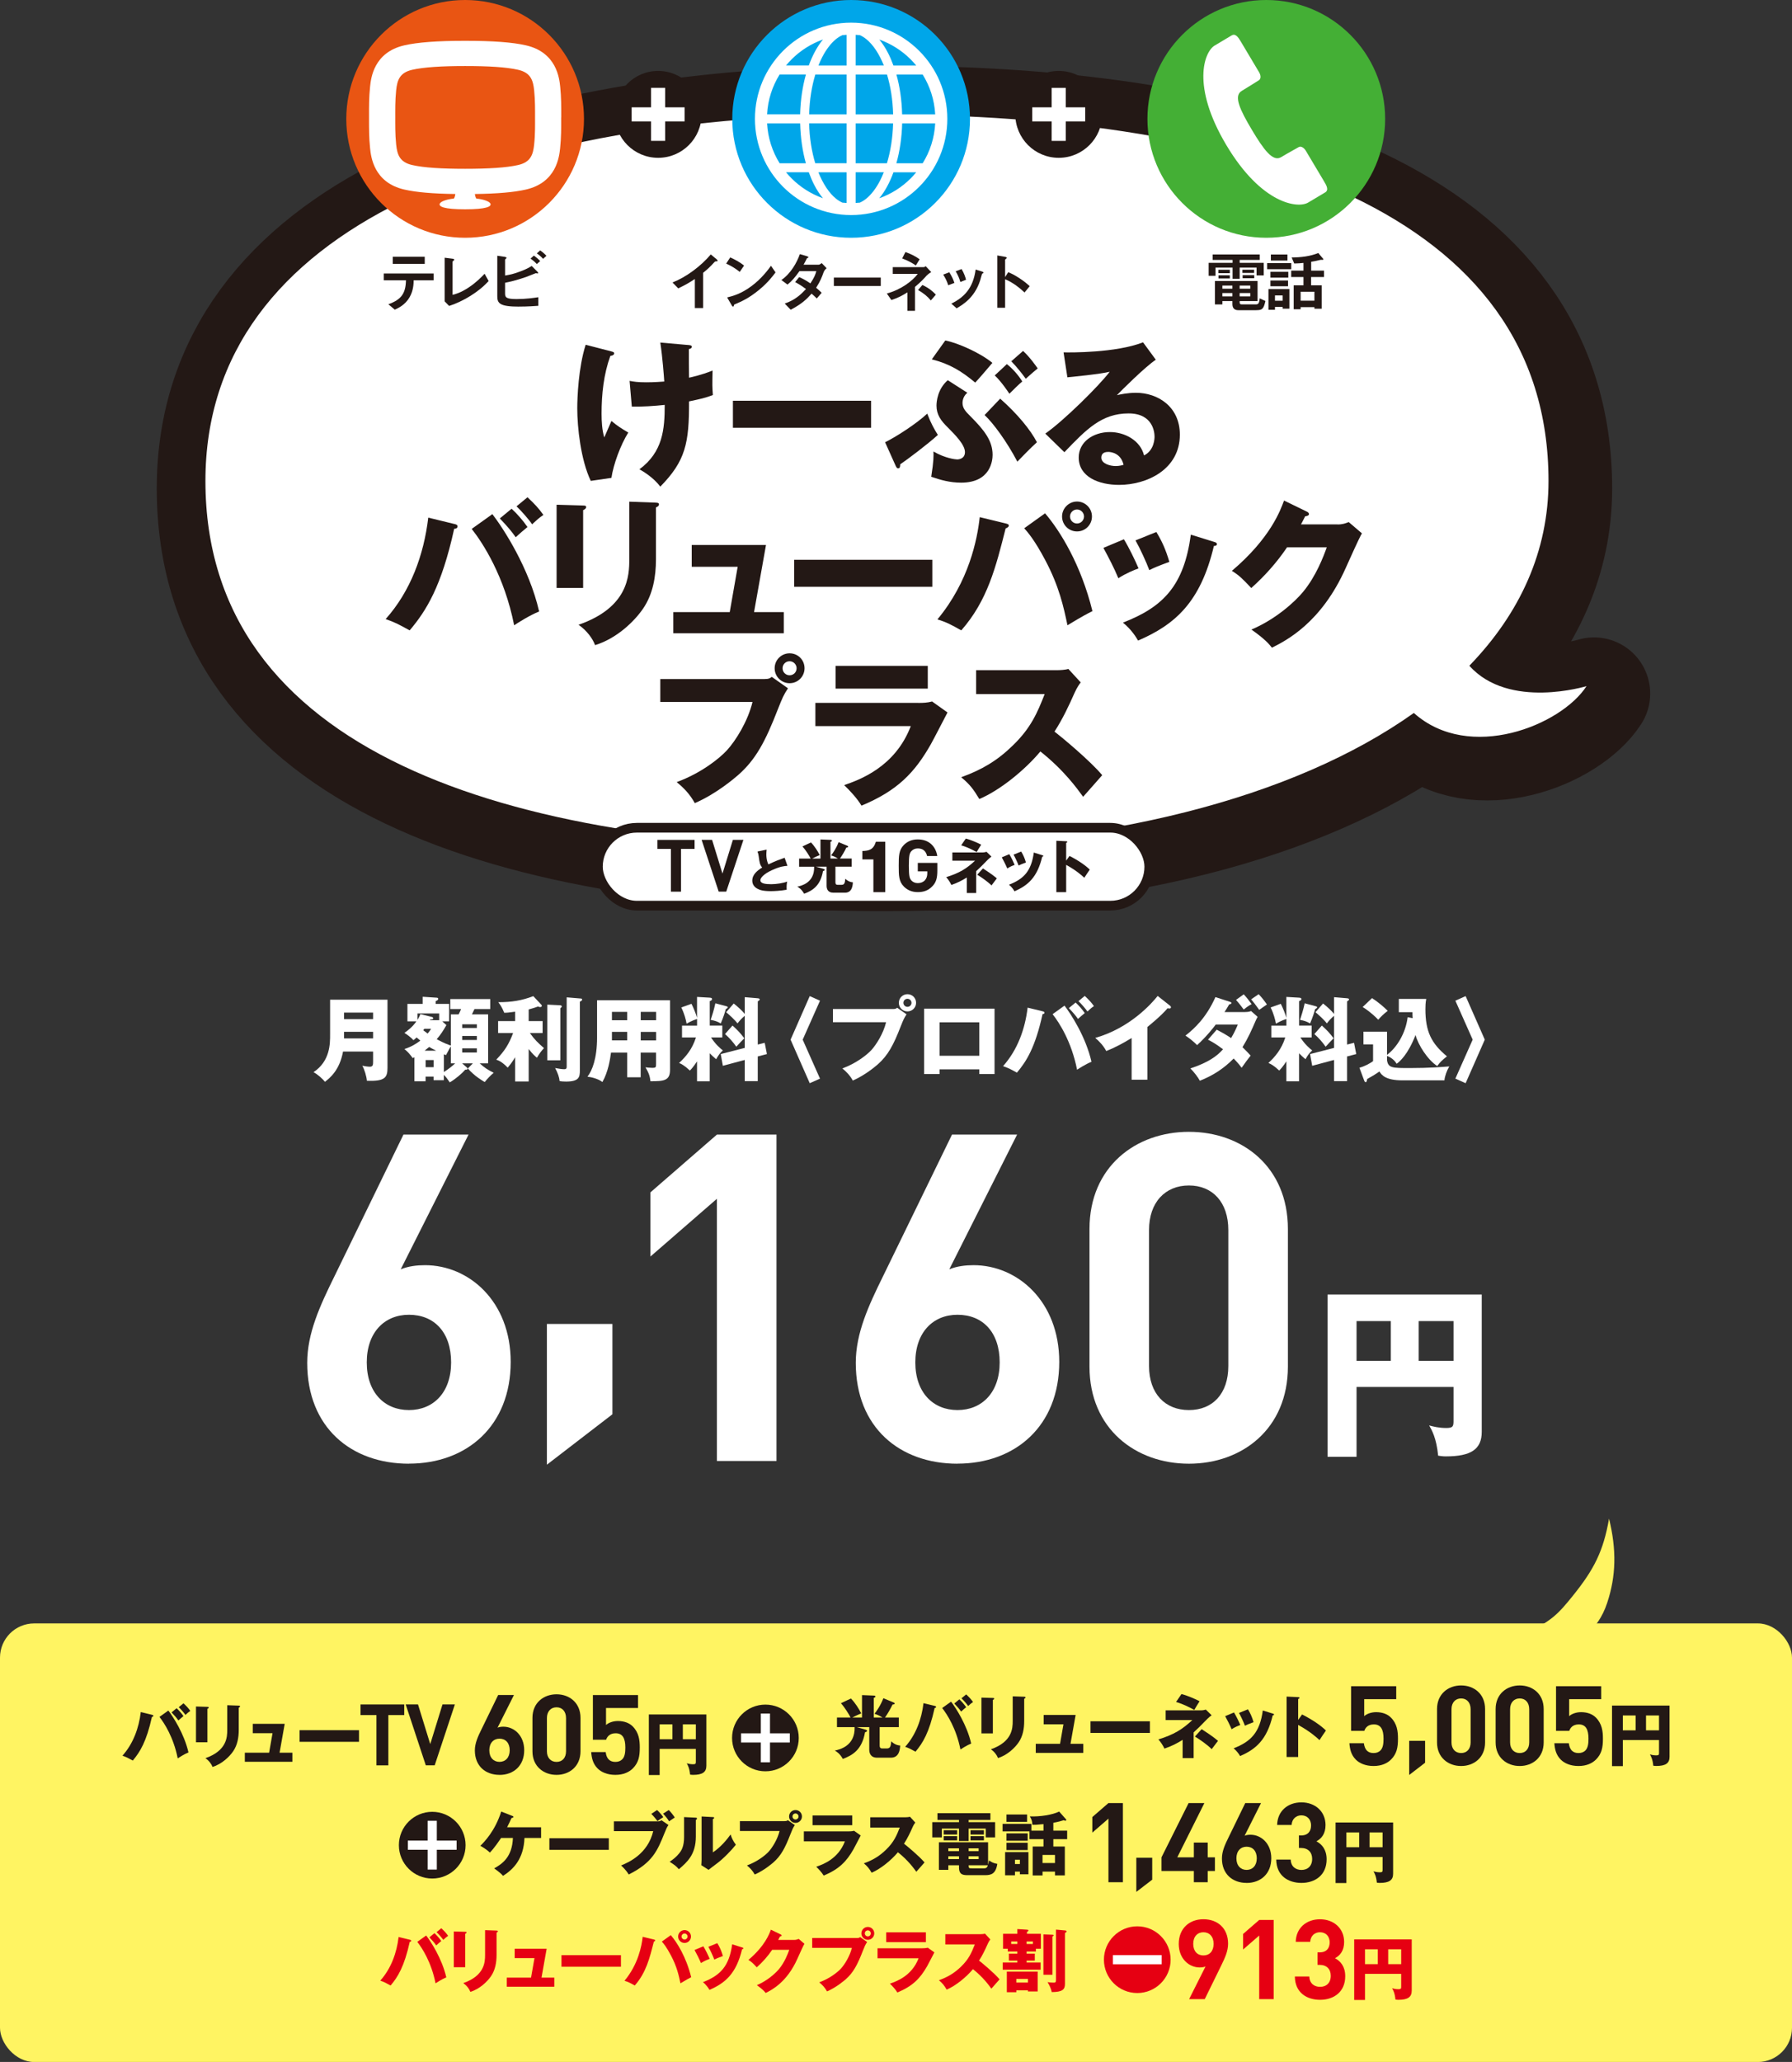 <?xml version="1.0" encoding="UTF-8"?>
<svg id="_レイヤー_2" data-name="レイヤー 2" xmlns="http://www.w3.org/2000/svg" viewBox="0 0 523.92 602.71">
  <rect x="0" y="0" width="523.92" height="602.71" fill="#333333" stroke="none"/>
  <defs>
    <style>
      .cls-1 {
        fill: #00a6e9;
      }

      .cls-2 {
        fill: #e95513;
      }

      .cls-3 {
        fill: #e60012;
      }

      .cls-4, .cls-5 {
        fill: #fff;
      }

      .cls-6 {
        fill: #fff462;
      }

      .cls-7 {
        fill: #231815;
      }

      .cls-8 {
        fill: #44af35;
      }

      .cls-5 {
        stroke-miterlimit: 10;
        stroke-width: 2.83px;
      }

      .cls-5, .cls-9 {
        stroke: #231815;
      }

      .cls-9 {
        fill: none;
        stroke-linecap: round;
        stroke-linejoin: round;
        stroke-width: 32.84px;
      }
    </style>
  </defs>
  <g id="_文字" data-name="文字">
    <g>
      <g>
        <path class="cls-6" d="M445.59,477.5c7.86-3.35,10.14-5.96,14.21-11,6.26-7.76,8.96-13.06,10.63-22.6,2.24,9.17,2.06,16.8-.56,24.66-1.41,4.25-3.46,6.79-5.6,8.94"/>
        <rect class="cls-6" y="474.52" width="523.92" height="128.2" rx="10" ry="10"/>
        <g>
          <g>
            <g>
              <path class="cls-7" d="M44.44,501.23c.18,.04,.4,.1,.4,.3,0,.26-.28,.3-.42,.3-1.6,7.26-3.5,10.3-5.6,12.78-1.5-.82-1.78-.98-3.02-1.42,3.14-3.52,4.8-8.06,5.36-12.76l3.28,.8Zm4.78-1.24c1.36,1.76,4.64,6.78,5.88,12.24-1.3,.54-2.72,1.46-3.14,1.74-1.22-6.16-3.92-10.32-5.34-12.12l2.6-1.86Zm2.42-.68c.64,.58,1.44,1.48,2,2.3-.5,.4-.98,.82-1.48,1.28-.54-.76-1.04-1.36-2-2.36l1.48-1.22Zm2-1.44c.88,.82,1.42,1.4,2,2.22-.54,.36-.84,.64-1.42,1.18-.38-.58-1.42-1.76-1.96-2.26l1.38-1.14Z"/>
              <path class="cls-7" d="M60.64,498.91c.24,0,.38,.02,.38,.2,0,.2-.24,.32-.38,.38v9.78h-3.34v-10.46l3.34,.1Zm9.16-.36c.2,0,.38,.04,.38,.2,0,.24-.24,.34-.38,.4v6.52c0,2.18-.38,4.38-1.6,6.18-1.1,1.62-3.32,3.78-6.06,4.62-.3-.82-1.02-1.82-2.08-2.56,6.26-2.18,6.38-6.18,6.38-8.22v-7.26l3.36,.12Z"/>
              <path class="cls-7" d="M85.48,512.31v2.66h-13.9v-2.66h7.1l1-5.7h-5.78v-2.74h9.34l-1.5,8.44h3.74Z"/>
              <path class="cls-7" d="M104.96,505.73v3.4h-17.38v-3.4h17.38Z"/>
              <path class="cls-7" d="M113.54,501.31v14.7h-3.48v-14.7h-4.65v-3.1h12.77v3.1h-4.65Z"/>
              <path class="cls-7" d="M127.09,516h-2.6l-5.88-17.8h3.6l3.58,11.6,3.58-11.6h3.62l-5.9,17.8Z"/>
              <path class="cls-7" d="M146.04,518.79c-4.09,0-7.21-2.56-7.21-7.15,0-2.12,.91-4.08,1.95-6.19l4.87-10h4.61l-4.8,9.55c.55-.23,1.17-.29,1.72-.29,3.12,0,6.08,2.57,6.08,6.87,0,4.56-3.12,7.22-7.21,7.22Zm0-10.58c-1.72,0-2.98,1.24-2.98,3.39s1.26,3.39,2.98,3.39,2.98-1.24,2.98-3.39-1.2-3.39-2.98-3.39Z"/>
              <path class="cls-7" d="M162.71,518.79c-3.76,0-7.04-2.46-7.04-6.89v-9.77c0-4.42,3.29-6.89,7.04-6.89s7.01,2.46,7.01,6.89v9.77c0,4.42-3.25,6.89-7.01,6.89Zm2.78-16.59c0-1.95-1.1-3.16-2.78-3.16s-2.81,1.21-2.81,3.16v9.67c0,1.95,1.13,3.13,2.81,3.13s2.78-1.17,2.78-3.13v-9.67Z"/>
              <path class="cls-7" d="M185.01,516.91c-1.04,1.04-2.7,1.88-5.1,1.88s-4.16-.84-5.17-1.85c-1.43-1.43-1.76-3.12-1.89-4.81h4.23c.23,1.82,1.07,2.87,2.83,2.87,.81,0,1.49-.23,2.01-.75,.75-.75,.91-1.99,.91-3.45,0-2.67-.78-4.17-2.83-4.17-1.72,0-2.5,.98-2.79,1.89h-3.87v-13.06h13.2v3.79h-9.36v4.97c.62-.59,1.92-1.17,3.47-1.17,1.92,0,3.38,.62,4.32,1.56,1.82,1.82,2.08,4.01,2.08,6.19,0,2.61-.36,4.43-2.05,6.12Z"/>
              <path class="cls-7" d="M192.86,511.21v7.62h-3.16v-17.7h16.82v14.98c0,1.9-1.16,2.68-3.92,2.68-.38,0-.54-.04-.84-.08-.18-1.92-.7-2.82-.98-3.3,.44,.12,1.04,.28,1.88,.28,.78,0,.78-.22,.78-.9v-3.58h-10.58Zm3.74-7.18h-3.74v4.34h3.74v-4.34Zm3.04,4.34h3.8v-4.34h-3.8v4.34Z"/>
            </g>
            <g>
              <path class="cls-7" d="M252.02,502.03v-6.56l3.44,.14c.08,0,.5,.02,.5,.28,0,.02,0,.28-.5,.38v5.76h2.56c-.32-.2-1.1-.7-2.34-1.1,.62-.8,1.78-2.42,2.58-4.54l2.92,1.2c.24,.1,.38,.18,.38,.36,0,.2-.22,.24-.62,.3-.66,1.38-1.54,2.86-2.2,3.78h4.04v2.8h-5.6v5.2c0,.48,0,1.04,.74,1.04h1.4c1.02,0,1.12-.8,1.26-2.08,.74,.74,1.66,1.18,2.6,1.22-.06,1.18-.3,3.56-2.7,3.56h-4.04c-1.96,0-2.3-1.4-2.3-2.38v-6.56h-3.68l2.4,.68c.48,.14,.64,.24,.64,.42,0,.2-.2,.28-.6,.42-.9,5.18-3.74,6.74-6.48,7.78-.92-1.64-1.92-2.2-2.36-2.44,1.24-.26,6-1.26,5.8-6.86h-5.16v-2.8h3.98c-.38-.8-1.74-3-2.82-4.18l2.92-1.38c1.22,1.22,2.42,3.14,3.02,4.36-.84,.3-2.34,1.06-2.62,1.2h2.84Z"/>
              <path class="cls-7" d="M273.28,498.63c.18,.04,.4,.1,.4,.3,0,.26-.28,.3-.42,.3-1.6,7.26-3.5,10.3-5.6,12.78-1.5-.82-1.78-.98-3.02-1.42,3.14-3.52,4.8-8.06,5.36-12.76l3.28,.8Zm4.78-1.24c1.36,1.76,4.64,6.78,5.88,12.24-1.3,.54-2.72,1.46-3.14,1.74-1.22-6.16-3.92-10.32-5.34-12.12l2.6-1.86Zm2.42-.68c.64,.58,1.44,1.48,2,2.3-.5,.4-.98,.82-1.48,1.28-.54-.76-1.04-1.36-2-2.36l1.48-1.22Zm2-1.44c.88,.82,1.42,1.4,2,2.22-.54,.36-.84,.64-1.42,1.18-.38-.58-1.42-1.76-1.96-2.26l1.38-1.14Z"/>
              <path class="cls-7" d="M290.28,496.31c.24,0,.38,.02,.38,.2,0,.2-.24,.32-.38,.38v9.78h-3.34v-10.46l3.34,.1Zm9.16-.36c.2,0,.38,.04,.38,.2,0,.24-.24,.34-.38,.4v6.52c0,2.18-.38,4.38-1.6,6.18-1.1,1.62-3.32,3.78-6.06,4.62-.3-.82-1.02-1.82-2.08-2.56,6.26-2.18,6.38-6.18,6.38-8.22v-7.26l3.36,.12Z"/>
              <path class="cls-7" d="M316.72,509.71v2.66h-13.9v-2.66h7.1l1-5.7h-5.78v-2.74h9.34l-1.5,8.44h3.74Z"/>
              <path class="cls-7" d="M336.2,503.13v3.4h-17.38v-3.4h17.38Z"/>
              <path class="cls-7" d="M340.8,502.77v-2.84h10.52c.4,0,.62-.06,1.22-.22l1.7,1.66c-.28,.2-.82,.6-1.18,.98-2.44,2.5-2.72,2.78-4.08,4.02v7.52h-3.22v-5.34c-1.54,.98-3.26,1.88-5.32,2.56-.34-.78-1.1-1.96-1.76-2.68,4.54-1.42,6.96-2.9,9.92-5.66h-7.8Zm4.62-7.6c1.62,.38,4.4,1.6,5.3,2.1-.9,1.42-.94,1.48-1.56,2.54-1.22-.68-3.16-1.7-5.32-2.32l1.58-2.32Zm5.9,10.26c3.24,2.08,4.24,2.96,4.78,3.42-.26,.32-1.22,1.6-1.84,2.42-1.26-1.28-3.62-2.92-4.9-3.68l1.96-2.16Z"/>
              <path class="cls-7" d="M360.78,500.55c.62,1,1.46,2.74,1.84,3.66-.5,.18-1.64,.64-2.54,1.24-.54-1.3-1.22-2.6-1.88-3.82l2.58-1.08Zm11.32,.32c.22,.06,.38,.12,.38,.3,0,.2-.28,.22-.38,.22-1.68,7.1-4.9,9.9-9.54,11.9-.24-.42-.84-1.4-1.9-2.26,5.12-1.98,7.68-4.7,8.54-11.06l2.9,.9Zm-7.24-1.24c.68,1.12,1.16,2.14,1.64,3.76-1.46,.54-1.94,.74-2.52,1.04-.38-1.02-1.2-2.8-1.74-3.74l2.62-1.06Z"/>
              <path class="cls-7" d="M380.68,501.13c2.96,1.5,5.5,3.22,6.98,4.7-.9,1.3-1,1.44-1.88,2.8-.66-.62-2.66-2.48-6.24-4.44v9.38h-3.38v-17.66l3.38,.16c.14,0,.38,.02,.38,.22s-.22,.28-.38,.32v6.12l1.14-1.6Z"/>
              <path class="cls-7" d="M406.68,514.32c-1.04,1.04-2.7,1.88-5.1,1.88s-4.16-.84-5.17-1.85c-1.43-1.43-1.76-3.12-1.89-4.81h4.23c.23,1.82,1.07,2.87,2.83,2.87,.81,0,1.49-.23,2.01-.75,.75-.75,.91-1.99,.91-3.45,0-2.67-.78-4.17-2.83-4.17-1.72,0-2.5,.98-2.79,1.89h-3.87v-13.06h13.2v3.79h-9.36v4.97c.62-.59,1.92-1.17,3.47-1.17,1.92,0,3.38,.62,4.32,1.56,1.82,1.82,2.08,4.01,2.08,6.19,0,2.61-.36,4.43-2.05,6.12Z"/>
              <path class="cls-7" d="M412,518.82v-9.98h4.65v6.4l-4.65,3.58Z"/>
              <path class="cls-7" d="M427.18,516.2c-3.76,0-7.04-2.46-7.04-6.89v-9.77c0-4.42,3.29-6.89,7.04-6.89s7.01,2.46,7.01,6.89v9.77c0,4.42-3.25,6.89-7.01,6.89Zm2.78-16.59c0-1.95-1.1-3.16-2.78-3.16s-2.81,1.21-2.81,3.16v9.67c0,1.95,1.13,3.13,2.81,3.13s2.78-1.17,2.78-3.13v-9.67Z"/>
              <path class="cls-7" d="M444.31,516.2c-3.76,0-7.04-2.46-7.04-6.89v-9.77c0-4.42,3.29-6.89,7.04-6.89s7.01,2.46,7.01,6.89v9.77c0,4.42-3.25,6.89-7.01,6.89Zm2.78-16.59c0-1.95-1.1-3.16-2.78-3.16s-2.81,1.21-2.81,3.16v9.67c0,1.95,1.13,3.13,2.81,3.13s2.78-1.17,2.78-3.13v-9.67Z"/>
              <path class="cls-7" d="M466.6,514.32c-1.04,1.04-2.7,1.88-5.1,1.88s-4.16-.84-5.17-1.85c-1.43-1.43-1.76-3.12-1.89-4.81h4.23c.23,1.82,1.07,2.87,2.83,2.87,.81,0,1.49-.23,2.01-.75,.75-.75,.91-1.99,.91-3.45,0-2.67-.78-4.17-2.83-4.17-1.72,0-2.5,.98-2.79,1.89h-3.87v-13.06h13.2v3.79h-9.36v4.97c.62-.59,1.92-1.17,3.47-1.17,1.92,0,3.38,.62,4.32,1.56,1.82,1.82,2.08,4.01,2.08,6.19,0,2.61-.36,4.43-2.05,6.12Z"/>
              <path class="cls-7" d="M474.46,508.61v7.62h-3.16v-17.7h16.82v14.98c0,1.9-1.16,2.68-3.92,2.68-.38,0-.54-.04-.84-.08-.18-1.92-.7-2.82-.98-3.3,.44,.12,1.04,.28,1.88,.28,.78,0,.78-.22,.78-.9v-3.58h-10.58Zm3.74-7.18h-3.74v4.34h3.74v-4.34Zm3.04,4.34h3.8v-4.34h-3.8v4.34Z"/>
            </g>
            <g>
              <circle class="cls-7" cx="223.78" cy="508" r="9.75"/>
              <path class="cls-4" d="M216.65,506.65h5.79v-5.79h2.68v5.79h5.79v2.68h-5.79v5.79h-2.68v-5.79h-5.79v-2.68Z"/>
            </g>
          </g>
          <g>
            <g>
              <path class="cls-7" d="M146.5,537.23c-.6,.88-1.92,2.88-3.28,4.28-1.08-1.06-2.4-1.76-2.78-1.98,1.12-1.12,4.28-4.28,6.1-10.02l3.26,1.28c.14,.06,.32,.14,.32,.3,0,.2-.38,.28-.58,.32-.44,1-.52,1.18-1.28,2.7h9.94v3.12h-4.86c-.24,6.08-3.16,9.1-6.26,11.08-.9-1.04-2.3-1.96-2.6-2.18,2.42-1.38,5.26-3.32,5.48-8.9h-3.46Z"/>
              <path class="cls-7" d="M178,537.31v3.4h-17.38v-3.4h17.38Z"/>
              <path class="cls-7" d="M192.4,532.37c.42,0,.78-.12,1-.32l2.04,1.4c-.46,.64-.6,.98-1.18,2.4-2.04,5.06-3.46,8.58-10.44,12.06-.78-1.3-1.86-2.3-2.24-2.64,2.14-.86,7.82-3.34,9.4-10.04h-11.5v-2.86h12.92Zm-.3-3.3c.64,.56,1.44,1.5,1.82,2.08-.6,.38-.7,.44-1.7,1.14-.38-.5-1-1.3-1.8-2.1l1.68-1.12Zm3.42,0c.62,.58,1.38,1.58,1.76,2.18-.56,.38-1.28,.84-1.66,1.12-.48-.8-.96-1.38-1.76-2.24l1.66-1.06Z"/>
              <path class="cls-7" d="M203.32,531.29c.22,.02,.46,.02,.46,.28,0,.24-.26,.34-.34,.38v4.88c0,5.26-2.56,7.48-4.96,9.54-.88-1.02-1.46-1.38-2.7-2.18,1.98-1.3,2.92-2.56,3.24-3.08,.24-.38,.98-1.54,.98-4.1v-5.88l3.32,.16Zm5.1-.16c.22,.02,.38,.02,.38,.22,0,.18-.2,.28-.38,.36v9.74c2.46-1.62,4.4-4.14,5.18-5.24,.36,1.14,.74,1.9,1.54,3-1.16,1.5-3.68,4.12-5.62,5.54-.8,.58-1.58,1.2-2.36,1.8l-2.12-1.36c.04-.54,.08-1.04,.08-1.6v-12.64l3.3,.18Z"/>
              <path class="cls-7" d="M229.38,532.31c.62,0,.76-.12,.96-.28l2.04,1.44c-.56,.84-.72,1.24-1.28,2.66-1.56,4.02-2.76,6.3-5,8.26-.44,.38-2.74,2.36-5.44,3.52-.66-1.18-1.4-1.92-2.28-2.64,3.04-1.12,5.34-2.94,6.32-4,1.1-1.2,2.64-3.66,3.22-6.08h-11.6v-2.88h13.06Zm5.08-1.36c0,1.04-.84,1.88-1.88,1.88s-1.88-.84-1.88-1.88,.84-1.88,1.88-1.88,1.88,.82,1.88,1.88Zm-2.76,0c0,.48,.38,.88,.88,.88s.88-.4,.88-.88-.4-.88-.88-.88-.88,.38-.88,.88Z"/>
              <path class="cls-7" d="M247.98,535.31c.62,0,1.14-.02,1.72-.18l1.94,1.38c-.34,.64-1.8,3.48-2.12,4.04-2.02,3.54-4.18,5.8-8.7,7.68-.56-.94-1.56-2-2.18-2.58,1.84-.64,6.4-2.22,8.38-7.42h-12v-2.92h12.96Zm1.18-4.66v2.86h-11.6v-2.86h11.6Z"/>
              <path class="cls-7" d="M254.44,534.19v-3h10.22c.32,0,1.04-.04,1.38-.16l1.56,1.7c-.16,.2-.46,.62-.76,1.28-.74,1.68-1.54,3.36-2.54,4.9,.84,.64,4.5,3.68,6,5.48-.66,.76-1.74,1.96-2.4,2.72-.74-1.02-2.42-3.36-5.38-5.7-1.92,2.3-5.06,4.88-7.68,5.98-.76-1.26-1.18-1.82-2.28-2.74,2.58-.92,4.56-2.1,6.5-4,2.28-2.2,3.1-4.16,4-6.46h-8.62Z"/>
              <path class="cls-7" d="M283.2,532.61h7.74v4.46h-2.74v-2.58h-5v3.62h-2.82v-3.62h-5.02v2.58h-2.8v-4.46h7.82v-.64h-6.3v-1.98h15.48v1.98h-6.36v.64Zm0,15.5c-1.5,0-2.82,0-2.82-2.26v-.64h-3.12v1.34h-2.76v-8.06h14.38v6.56c.1-.26,.16-.56,.28-1.26,.86,.62,1.32,.8,2.42,1.02-.44,2.92-1.8,3.3-3.58,3.3h-4.8Zm-3.36-13.14v1.26h-3.94v-1.26h3.94Zm0,1.74v1.22h-3.94v-1.22h3.94Zm.54,3.56h-3.12v.8h3.12v-.8Zm0,2.32h-3.12v.82h3.12v-.82Zm2.82-1.52h2.92v-.8h-2.92v.8Zm0,2.34h2.92v-.82h-2.92v.82Zm4.4,2.72c.84,0,1.02-.34,1.22-.92h-5.62c0,.84,.08,.92,1,.92h3.4Zm.06-11.16v1.26h-3.92v-1.26h3.92Zm0,1.74v1.22h-3.92v-1.22h3.92Z"/>
              <path class="cls-7" d="M305.08,535.09v-1.9c-2.18,.22-2.66,.22-3.26,.2,0-.94-.22-1.62-.74-2.46,3,.12,6.68-.46,8.58-1.42l2,2.26s.08,.12,.08,.18c0,.16-.12,.24-.28,.24-.18,0-.34-.1-.44-.16-.62,.2-1.6,.5-3.06,.76v2.3h4.04v2.5h-4.04v2.14h3.36v8.44h-2.88v-1.1h-3.64v1.12h-2.88v-8.46h3.16v-2.14h-4.1v-2.28h-7.86v-2.2h8.42v1.98h3.54Zm-4.4,6.28v6.48h-2.5v-.78h-1.44v1.08h-2.88v-6.78h6.82Zm-.4-11v2.16h-6.02v-2.16h6.02Zm.18,5.52v2.16h-6.2v-2.16h6.2Zm0,2.74v2.14h-6.2v-2.14h6.2Zm-3.72,4.96v1.26h1.44v-1.26h-1.44Zm8.06,.96h3.64v-2.36h-3.64v2.36Z"/>
              <path class="cls-7" d="M324.07,550.17v-18.59l-4.71,4.09v-4.55l4.71-4.09h4.23v23.14h-4.23Z"/>
              <path class="cls-7" d="M332.22,553v-9.98h4.65v6.4l-4.65,3.58Z"/>
              <path class="cls-7" d="M353.09,546.89v3.28h-4.05v-3.28h-9.46v-4l7.93-15.86h4.61l-7.92,15.86h4.84v-4.32h4.05v4.32h2.11v4h-2.11Z"/>
              <path class="cls-7" d="M364.46,550.37c-4.09,0-7.21-2.56-7.21-7.15,0-2.12,.91-4.08,1.95-6.19l4.87-10h4.61l-4.8,9.55c.55-.23,1.17-.29,1.72-.29,3.12,0,6.08,2.57,6.08,6.87,0,4.56-3.12,7.22-7.21,7.22Zm0-10.58c-1.72,0-2.98,1.24-2.98,3.39s1.26,3.39,2.98,3.39,2.98-1.24,2.98-3.39-1.2-3.39-2.98-3.39Z"/>
              <path class="cls-7" d="M380.51,550.37c-3.77,0-7.32-1.98-7.38-6.82h4.23c.07,2.09,1.5,3.03,3.15,3.03,1.82,0,3.12-1.14,3.12-3.23,0-1.92-1.17-3.19-3.25-3.19h-.62v-3.66h.62c2.05,0,2.93-1.27,2.93-2.91,0-1.96-1.3-2.97-2.83-2.97s-2.76,1.04-2.86,2.81h-4.23c.1-4.14,3.19-6.6,7.09-6.6,4.1,0,7.06,2.72,7.06,6.63,0,2.51-1.14,3.94-2.67,4.75,1.66,.88,2.99,2.47,2.99,5.27,0,4.62-3.38,6.89-7.35,6.89Z"/>
              <path class="cls-7" d="M393.64,542.79v7.62h-3.16v-17.7h16.82v14.98c0,1.9-1.16,2.68-3.92,2.68-.38,0-.54-.04-.84-.08-.18-1.92-.7-2.82-.98-3.3,.44,.12,1.04,.28,1.88,.28,.78,0,.78-.22,.78-.9v-3.58h-10.58Zm3.74-7.18h-3.74v4.34h3.74v-4.34Zm3.04,4.34h3.8v-4.34h-3.8v4.34Z"/>
            </g>
            <g>
              <circle class="cls-7" cx="126.37" cy="539.34" r="9.75"/>
              <path class="cls-4" d="M119.24,538h5.79v-5.79h2.68v5.79h5.79v2.68h-5.79v5.79h-2.68v-5.79h-5.79v-2.68Z"/>
            </g>
          </g>
          <g>
            <g>
              <path class="cls-3" d="M119.82,566.98c.18,.04,.4,.1,.4,.3,0,.26-.28,.3-.42,.3-1.6,7.26-3.5,10.3-5.6,12.78-1.5-.82-1.78-.98-3.02-1.42,3.14-3.52,4.8-8.06,5.36-12.76l3.28,.8Zm4.78-1.24c1.36,1.76,4.64,6.78,5.88,12.24-1.3,.54-2.72,1.46-3.14,1.74-1.22-6.16-3.92-10.32-5.34-12.12l2.6-1.86Zm2.42-.68c.64,.58,1.44,1.48,2,2.3-.5,.4-.98,.82-1.48,1.28-.54-.76-1.04-1.36-2-2.36l1.48-1.22Zm2-1.44c.88,.82,1.42,1.4,2,2.22-.54,.36-.84,.64-1.42,1.18-.38-.58-1.42-1.76-1.96-2.26l1.38-1.14Z"/>
              <path class="cls-3" d="M136.02,564.66c.24,0,.38,.02,.38,.2,0,.2-.24,.32-.38,.38v9.78h-3.34v-10.46l3.34,.1Zm9.16-.36c.2,0,.38,.04,.38,.2,0,.24-.24,.34-.38,.4v6.52c0,2.18-.38,4.38-1.6,6.18-1.1,1.62-3.32,3.78-6.06,4.62-.3-.82-1.02-1.82-2.08-2.56,6.26-2.18,6.38-6.18,6.38-8.22v-7.26l3.36,.12Z"/>
              <path class="cls-3" d="M162.06,578.06v2.66h-13.9v-2.66h7.1l1-5.7h-5.78v-2.74h9.34l-1.5,8.44h3.74Z"/>
              <path class="cls-3" d="M181.54,571.48v3.4h-17.38v-3.4h17.38Z"/>
              <path class="cls-3" d="M191.2,566.92c.22,.06,.36,.1,.36,.26,0,.18-.2,.28-.4,.36-1.22,4.84-2.28,9.08-5.58,12.82-1.26-.72-1.88-1.04-3-1.38,3.98-4.78,5.02-10.1,5.32-12.86l3.3,.8Zm4.92-1.28c1.9,2.22,4.52,6.46,5.96,12.3-.72,.36-1.22,.62-3.14,1.78-.48-2.3-1.04-4.88-2.78-8.16-1.34-2.54-2.2-3.52-2.66-4.04l2.62-1.88Zm5.9,.4c0,1.04-.84,1.88-1.88,1.88s-1.88-.84-1.88-1.88,.86-1.88,1.88-1.88,1.88,.82,1.88,1.88Zm-2.76,0c0,.48,.4,.88,.88,.88s.88-.4,.88-.88-.4-.88-.88-.88-.88,.4-.88,.88Z"/>
              <path class="cls-3" d="M205.64,568.9c.62,1,1.46,2.74,1.84,3.66-.5,.18-1.64,.64-2.54,1.24-.54-1.3-1.22-2.6-1.88-3.82l2.58-1.08Zm11.32,.32c.22,.06,.38,.12,.38,.3,0,.2-.28,.22-.38,.22-1.68,7.1-4.9,9.9-9.54,11.9-.24-.42-.84-1.4-1.9-2.26,5.12-1.98,7.68-4.7,8.54-11.06l2.9,.9Zm-7.24-1.24c.68,1.12,1.16,2.14,1.64,3.76-1.46,.54-1.94,.74-2.52,1.04-.38-1.02-1.2-2.8-1.74-3.74l2.62-1.06Z"/>
              <path class="cls-3" d="M232.1,567.04c.66,0,1.02-.14,1.42-.3l1.66,1.42c-.36,.6-1.58,3.34-2.04,4.36-3.08,6.92-7.52,9.14-9.28,10.02-.34-.44-.9-1.1-2.58-2.28,3.04-1.28,5.46-3.48,6.5-4.74,1.62-1.96,2.54-4.38,2.98-5.6h-5c-1.28,1.9-2.8,3.6-4.5,5.12-1.08-1.14-1.48-1.56-2.44-2.16,4.86-4.12,6.12-7.64,6.56-8.84l2.88,1.4c.08,.04,.26,.14,.26,.3,0,.2-.28,.26-.48,.28-.32,.62-.38,.78-.52,1.02h4.58Z"/>
              <path class="cls-3" d="M250.52,566.48c.62,0,.76-.12,.96-.28l2.04,1.44c-.56,.84-.72,1.24-1.28,2.66-1.56,4.02-2.76,6.3-5,8.26-.44,.38-2.74,2.36-5.44,3.52-.66-1.18-1.4-1.92-2.28-2.64,3.04-1.12,5.34-2.94,6.32-4,1.1-1.2,2.64-3.66,3.22-6.08h-11.6v-2.88h13.06Zm5.08-1.36c0,1.04-.84,1.88-1.88,1.88s-1.88-.84-1.88-1.88,.84-1.88,1.88-1.88,1.88,.82,1.88,1.88Zm-2.76,0c0,.48,.38,.88,.88,.88s.88-.4,.88-.88-.4-.88-.88-.88-.88,.38-.88,.88Z"/>
              <path class="cls-3" d="M269.52,569.48c.62,0,1.14-.02,1.72-.18l1.94,1.38c-.34,.64-1.8,3.48-2.12,4.04-2.02,3.54-4.18,5.8-8.7,7.68-.56-.94-1.56-2-2.18-2.58,1.84-.64,6.4-2.22,8.38-7.42h-12v-2.92h12.96Zm1.18-4.66v2.86h-11.6v-2.86h11.6Z"/>
              <path class="cls-3" d="M276.38,568.36v-3h10.22c.32,0,1.04-.04,1.38-.16l1.56,1.7c-.16,.2-.46,.62-.76,1.28-.74,1.68-1.54,3.36-2.54,4.9,.84,.64,4.5,3.68,6,5.48-.66,.76-1.74,1.96-2.4,2.72-.74-1.02-2.42-3.36-5.38-5.7-1.92,2.3-5.06,4.88-7.68,5.98-.76-1.26-1.18-1.82-2.28-2.74,2.58-.92,4.56-2.1,6.5-4,2.28-2.2,3.1-4.16,4-6.46h-8.62Z"/>
              <path class="cls-3" d="M302.86,570.42h-2.72v.62h2.4v2.04h-2.4v.56h4.1v2.1h-11.08v-2.1h4.28v-.56h-2.48v-2.04h2.48v-.62h-2.8v-.8h-1.38v-4.38h4.18v-1.38l2.8,.18c.24,.02,.44,.02,.44,.26,0,.1-.28,.32-.44,.44v.5h4.08v4.38h-1.46v.8Zm-5.72,11.36v.54h-2.78v-6.02h9.02v5.8h-2.84v-.32h-3.4Zm.3-13.56v-.74h-1.8v.74h1.8Zm3.1,11.28v-1.06h-3.4v1.06h3.4Zm1.44-11.28v-.74h-1.84v.74h1.84Zm5.72-2.7c.18,0,.34,.04,.34,.18,0,.12-.16,.24-.34,.34v11.18h-2.64v-11.8l2.64,.1Zm3.66-1.26c.32,.02,.46,.12,.46,.3,0,.22-.24,.32-.46,.44v14.88c0,1.68-.76,2.38-3.86,2.4-.16-.9-.74-2.18-1.24-2.9,.54,.08,1.26,.14,1.8,.14,.46,0,.68-.08,.68-.8v-14.7l2.62,.24Z"/>
              <path class="cls-3" d="M357.13,574.34l-4.9,10h-4.57l4.8-9.55c-.55,.23-1.17,.29-1.72,.29-3.12,0-6.11-2.57-6.11-6.87,0-4.56,3.12-7.22,7.21-7.22s7.21,2.56,7.21,7.15c0,2.12-.88,4.08-1.92,6.19Zm-5.29-9.55c-1.72,0-2.98,1.24-2.98,3.39s1.2,3.39,2.98,3.39,2.98-1.24,2.98-3.39-1.26-3.39-2.98-3.39Z"/>
              <path class="cls-3" d="M368.15,584.34v-18.59l-4.71,4.09v-4.55l4.71-4.09h4.23v23.14h-4.23Z"/>
              <path class="cls-3" d="M385.95,584.54c-3.77,0-7.32-1.98-7.38-6.82h4.23c.07,2.09,1.5,3.03,3.15,3.03,1.82,0,3.12-1.14,3.12-3.23,0-1.92-1.17-3.19-3.25-3.19h-.62v-3.66h.62c2.05,0,2.93-1.27,2.93-2.91,0-1.96-1.3-2.97-2.83-2.97s-2.76,1.04-2.86,2.81h-4.23c.1-4.14,3.19-6.6,7.09-6.6,4.1,0,7.06,2.72,7.06,6.63,0,2.51-1.14,3.94-2.67,4.75,1.66,.88,2.99,2.47,2.99,5.27,0,4.62-3.38,6.89-7.35,6.89Z"/>
              <path class="cls-3" d="M399.08,576.96v7.62h-3.16v-17.7h16.82v14.98c0,1.9-1.16,2.68-3.92,2.68-.38,0-.54-.04-.84-.08-.18-1.92-.7-2.82-.98-3.3,.44,.12,1.04,.28,1.88,.28,.78,0,.78-.22,.78-.9v-3.58h-10.58Zm3.74-7.18h-3.74v4.34h3.74v-4.34Zm3.04,4.34h3.8v-4.34h-3.8v4.34Z"/>
            </g>
            <g>
              <circle class="cls-3" cx="332.5" cy="572.81" r="9.75"/>
              <path class="cls-4" d="M325.37,574.15v-2.68h14.26v2.68h-14.26Z"/>
            </g>
          </g>
        </g>
      </g>
      <g>
        <g>
          <path class="cls-4" d="M119.56,427.84c-16.88,0-29.74-10.58-29.74-29.48,0-8.71,3.75-16.75,8.04-25.46l20.1-41.27h19.03l-19.83,39.39c2.28-.94,4.82-1.21,7.1-1.21,12.86,0,25.05,10.58,25.05,28.27,0,18.76-12.86,29.74-29.74,29.74Zm0-43.54c-7.1,0-12.33,5.09-12.33,13.93s5.22,13.93,12.33,13.93,12.33-5.09,12.33-13.93-4.96-13.93-12.33-13.93Z"/>
          <path class="cls-4" d="M159.89,428.12v-41.13h19.16v26.4l-19.16,14.74Z"/>
          <path class="cls-4" d="M209.6,427.04v-76.64l-19.43,16.88v-18.76l19.43-16.88h17.42v95.4h-17.42Z"/>
          <path class="cls-4" d="M279.94,427.84c-16.88,0-29.74-10.58-29.74-29.48,0-8.71,3.75-16.75,8.04-25.46l20.1-41.27h19.03l-19.83,39.39c2.28-.94,4.82-1.21,7.1-1.21,12.86,0,25.05,10.58,25.05,28.27,0,18.76-12.86,29.74-29.74,29.74Zm0-43.54c-7.1,0-12.33,5.09-12.33,13.93s5.22,13.93,12.33,13.93,12.33-5.09,12.33-13.93-4.96-13.93-12.33-13.93Z"/>
          <path class="cls-4" d="M347.6,427.84c-15.54,0-29.07-10.18-29.07-28.4v-40.2c0-18.22,13.53-28.41,29.07-28.41s28.94,10.18,28.94,28.41v40.2c0,18.22-13.4,28.4-28.94,28.4Zm11.52-68.33c0-8.04-4.56-13-11.52-13s-11.66,4.96-11.66,13v39.79c0,8.04,4.69,12.86,11.66,12.86s11.52-4.82,11.52-12.86v-39.79Z"/>
          <path class="cls-4" d="M396.61,405.39v20.42h-8.47v-47.43h45.07v40.14c0,5.09-3.11,7.18-10.5,7.18-1.02,0-1.45-.11-2.25-.21-.48-5.14-1.88-7.56-2.63-8.84,1.18,.32,2.79,.75,5.04,.75,2.09,0,2.09-.59,2.09-2.41v-9.59h-28.35Zm10.02-19.24h-10.02v11.63h10.02v-11.63Zm8.15,11.63h10.18v-11.63h-10.18v11.63Z"/>
        </g>
        <g>
          <path class="cls-4" d="M100.29,307.37c-.99,5.42-3.8,7.69-5.28,8.84-.64-.83-2.17-2.22-3.35-2.81,4.9-3.27,4.85-8.36,4.85-11.04v-10.15h16.78v19.86c0,2.89-.7,4.04-6.03,3.83-.08-1.26-.75-3.45-1.34-4.39,.43,.08,1.55,.29,2.2,.29,.91,0,.96-.56,.96-1.53v-2.9h-8.79Zm8.79-9.48v-1.91h-8.5v1.91h8.5Zm0,5.63v-1.93h-8.5v1.93h8.5Z"/>
          <path class="cls-4" d="M130.52,299.63c-.94,1.64-1.66,2.76-2.84,4.13,2.28,1.23,3.35,1.58,4.13,1.85v-9.11h2.28c.35-.67,.48-.99,.72-1.56h-3.16v-2.92h11.68v2.92h-4.61c-.29,.64-.56,1.18-.75,1.56h4.74v14.31h-2.47c1.39,1.29,2.49,1.96,4.1,2.76-.99,.83-1.8,1.69-2.63,2.71-.67-.4-3.03-1.77-4.93-3.97l1.47-1.5h-3.14l1.13,.99c.29,.24,.46,.38,.46,.59,0,.19-.21,.27-.43,.27h-.24c-.96,1.1-2.73,2.65-4.53,3.72-.64-.96-1.07-1.55-1.74-2.2v1.55h-3v-1.04h-2.33v1.37h-3.27v-7.04c-.13,.08-.35,.19-.48,.27-1.04-1.39-1.31-1.69-2.44-2.66,1.98-.64,3.4-1.5,4.66-2.47-.54-.43-.86-.7-1.1-.91-.27,.24-.43,.4-.91,.8-.59-.72-2.06-1.79-2.65-2.14,.96-.67,2.33-1.69,3.51-3.38h-2.63v-5.09h4.45v-2.09l4.07,.27c.16,0,.48,.03,.48,.35s-.38,.51-.75,.67v.8h3.94v5.09h-2.01l1.21,1.1Zm-2.12-1.44v-1.96h-6.35v1.88c.46-.72,.7-1.26,.86-1.69l3.35,.83c.21,.05,.4,.19,.4,.38,0,.3-.32,.32-.86,.38-.05,.08-.08,.13-.11,.19h2.71Zm-4.34,2.52c-.08,.11-.21,.29-.32,.43,.29,.24,.62,.48,1.29,.96,.43-.51,.64-.83,1.02-1.39h-1.98Zm3.46,6.41c-.91-.46-1.47-.75-2.04-1.1-.46,.4-.83,.7-1.34,1.1h3.38Zm-.75,4.82v-2.09h-2.33v2.09h2.33Zm5.04-6.08c-.27,.32-1.18,2.17-1.42,2.55-.21-.08-.43-.16-.62-.24v5.17c1.18-.7,2.52-1.77,3.3-2.52h-1.26v-4.96Zm7.61-5.38v-1.08h-4.29v1.08h4.29Zm-4.29,2.33v1.18h4.29v-1.18h-4.29Zm0,3.62v1.21h4.29v-1.21h-4.29Z"/>
          <path class="cls-4" d="M154.58,316.11h-3.97v-7.07c-.96,1.58-1.63,2.38-2.17,3.03-1.74-1.77-2.71-2.12-3.35-2.33,2.52-2.65,3.67-4.47,4.93-7.8h-4.39v-3.48h4.98v-2.76c-2.04,.29-2.25,.32-3.19,.32-.67-1.66-1.21-2.38-1.74-3.08,3.94,0,6.86-.48,10.24-1.77l2.36,2.52c.08,.08,.13,.21,.13,.32,0,.24-.21,.35-.46,.35-.21,0-.4-.05-.67-.16-.62,.24-1.07,.4-2.71,.86v3.4h4.07v3.48h-3.73c1.34,1.9,2.41,2.92,4.13,4.42-.86,.94-1.34,1.58-2.06,2.81-.64-.54-1.23-1.02-2.41-2.55v9.49Zm9.24-22.27c.24,0,.43,.19,.43,.32,0,.24-.27,.43-.43,.54v15.22h-3.8v-16.27l3.8,.19Zm6.03-1.98c.16,0,.35,.13,.35,.32,0,.21-.13,.32-.67,.62v20.12c0,1.85-.19,3.22-4.02,3.22-.78,0-1.34-.05-1.9-.13-.08-1.07-.54-2.41-1.31-3.83,1.02,.21,2.09,.35,2.63,.35,.29,0,.75,0,.75-.72v-20.29l4.18,.35Z"/>
          <path class="cls-4" d="M187.33,314.88h-3.97v-7.21h-4.72c-.27,1.93-.8,5.6-2.52,8.6-1.26-.99-3.4-1.47-4.37-1.55,1.39-1.77,2.81-5.36,2.81-11.42v-10.93h21.33v20.37c0,3.13-1.79,3.32-5.73,3.3-.13-1.47-.54-2.55-1.45-4.07,.35,.05,1.31,.16,1.98,.16,1.1,0,1.12-.19,1.12-1.18v-3.27h-4.5v7.21Zm-3.97-19.11h-4.45v2.44h4.45v-2.44Zm0,5.84h-4.45v2.49h4.45v-2.49Zm3.97-3.4h4.5v-2.44h-4.5v2.44Zm0,5.9h4.5v-2.49h-4.5v2.49Z"/>
          <path class="cls-4" d="M207.51,316.05h-3.72v-5.81c-.99,1.5-1.55,2.12-2.09,2.68-1.63-1.53-2.46-1.9-3.16-2.22,1.93-1.77,3.86-4.02,4.93-7.45h-4.07v-3.46h4.4v-1.96c-1.61,.56-2.44,1.04-3.06,1.39-.21-1.18-.64-2.89-1.55-4.74l2.97-1.07c.62,1.21,1.34,3,1.63,4.1v-6.11l3.64,.21c.35,.03,.75,.05,.75,.43,0,.32-.43,.51-.67,.59v7.15h3.67v3.46h-3.3c1.39,2.12,2.71,3.19,3.46,3.8-.78,.72-1.23,1.26-1.96,2.57-.83-.7-1.23-1.07-1.88-1.74v8.17Zm4.74-21.97c.24,.05,.54,.16,.54,.35,0,.21-.35,.4-.59,.54-.21,.78-.7,2.36-1.47,4.18-1.04-.59-1.74-.83-2.95-1.04,.32-.91,.96-2.92,1.37-4.85l3.11,.83Zm11.33,10.75l.64,3.27-2.68,.7v7.21h-3.8v-6.19l-6.4,1.71-.62-3.43,7.02-1.8v-9.38c-.91,.75-1.42,1.34-2.12,2.22-.72-.99-2.49-2.6-3.32-3.27l2.22-2.55c1.31,1.04,2.49,2.14,3.22,3.05v-4.9l3.78,.32c.21,.03,.59,.05,.59,.35,0,.21-.29,.4-.56,.56v12.62l2.04-.51Zm-9.41-5.06c1.42,1.29,2.38,2.28,3.43,3.72-.67,.67-1.39,1.45-2.33,2.46-.86-1.26-2.09-2.65-3.3-3.7l2.2-2.49Z"/>
          <path class="cls-4" d="M239.74,315.28l-3,1.34-5.6-12.73,5.6-12.73,3,1.34-5.06,11.39,5.06,11.39Z"/>
          <path class="cls-4" d="M261.02,294.94c.83,0,1.02-.16,1.29-.38l2.73,1.93c-.75,1.13-.96,1.66-1.72,3.56-2.09,5.39-3.7,8.44-6.7,11.07-.59,.51-3.67,3.16-7.29,4.72-.88-1.58-1.88-2.57-3.05-3.54,4.07-1.5,7.15-3.94,8.47-5.36,1.47-1.61,3.54-4.9,4.31-8.15h-15.54v-3.86h17.5Zm6.81-1.82c0,1.39-1.12,2.52-2.52,2.52s-2.52-1.12-2.52-2.52,1.12-2.52,2.52-2.52,2.52,1.1,2.52,2.52Zm-3.7,0c0,.64,.51,1.18,1.18,1.18s1.18-.54,1.18-1.18-.54-1.18-1.18-1.18-1.18,.51-1.18,1.18Z"/>
          <path class="cls-4" d="M274.69,312.57v1.37h-4.5v-19.11h20.58v19.11h-4.45v-1.37h-11.63Zm11.63-3.97v-9.78h-11.63v9.78h11.63Z"/>
          <path class="cls-4" d="M304.83,295.61c.24,.05,.54,.13,.54,.4,0,.35-.38,.4-.56,.4-2.14,9.73-4.69,13.8-7.5,17.12-2.01-1.1-2.39-1.31-4.05-1.9,4.21-4.72,6.43-10.8,7.18-17.1l4.39,1.07Zm6.4-1.66c1.82,2.36,6.22,9.08,7.88,16.4-1.74,.72-3.64,1.96-4.21,2.33-1.63-8.25-5.25-13.83-7.16-16.24l3.48-2.49Zm3.24-.91c.86,.78,1.93,1.98,2.68,3.08-.67,.54-1.31,1.1-1.98,1.71-.72-1.02-1.39-1.82-2.68-3.16l1.98-1.63Zm2.68-1.93c1.18,1.1,1.9,1.88,2.68,2.97-.72,.48-1.13,.86-1.9,1.58-.51-.78-1.9-2.36-2.63-3.03l1.85-1.53Z"/>
          <path class="cls-4" d="M335.46,315.6h-4.61v-12.19c-2.38,1.45-4.82,2.79-7.42,3.8-.78-1.47-1.98-2.81-3.22-3.83,10.21-2.89,16.61-10.18,18.25-12.27l3.56,2.81c.16,.11,.32,.27,.32,.51s-.21,.35-.43,.35c-.13,0-.24,0-.54-.08-1.9,2.28-5.76,5.36-5.92,5.49v15.41Z"/>
          <path class="cls-4" d="M355.72,300.97c2.22,1.15,3.3,1.85,4.21,2.46,.96-1.58,1.63-3.13,1.96-3.94h-6.46c-.51,.67-2.38,3.19-5.44,6-.96-1.02-2.36-2.09-3.4-2.79,2.65-2.06,6.08-5.25,8.76-11.25l4.21,1.37c.4,.13,.46,.21,.46,.35,0,.27-.27,.35-.64,.4-.62,1.07-.96,1.61-1.37,2.25h5.95c.24,0,1.12,0,1.82-.29l1.9,1.69c-.21,.38-.27,.48-.43,.83-1.39,3.19-2.3,5.28-3.99,8.04,1.31,1.26,1.82,1.85,2.38,2.46-1.23,1.58-1.31,1.69-2.63,3.56-.43-.59-.86-1.18-2.33-2.71-2.79,2.87-6.16,5.06-9.89,6.49-.48-.94-1.72-2.57-2.76-3.59,5.25-1.74,7.83-3.64,9.54-5.6-2.2-1.69-3.59-2.38-4.39-2.81l2.55-2.92Zm7.9-10.34c.8,.86,1.61,1.88,2.3,2.87-1.15,.62-2.04,1.37-2.3,1.58-1.37-1.85-1.88-2.38-2.25-2.81l2.25-1.63Zm4.37-.03c.94,.99,1.61,1.85,2.41,3-.19,.16-.27,.21-1.07,.75-.24,.16-.56,.38-1.18,.83-1.1-1.55-1.69-2.28-2.36-3.08l2.2-1.5Z"/>
          <path class="cls-4" d="M379.81,316.05h-3.72v-5.81c-.99,1.5-1.55,2.12-2.09,2.68-1.63-1.53-2.46-1.9-3.16-2.22,1.93-1.77,3.86-4.02,4.93-7.45h-4.07v-3.46h4.4v-1.96c-1.61,.56-2.44,1.04-3.06,1.39-.21-1.18-.64-2.89-1.55-4.74l2.97-1.07c.62,1.21,1.34,3,1.63,4.1v-6.11l3.64,.21c.35,.03,.75,.05,.75,.43,0,.32-.43,.51-.67,.59v7.15h3.67v3.46h-3.3c1.39,2.12,2.71,3.19,3.46,3.8-.78,.72-1.23,1.26-1.96,2.57-.83-.7-1.23-1.07-1.88-1.74v8.17Zm4.74-21.97c.24,.05,.54,.16,.54,.35,0,.21-.35,.4-.59,.54-.21,.78-.7,2.36-1.47,4.18-1.04-.59-1.74-.83-2.95-1.04,.32-.91,.96-2.92,1.37-4.85l3.11,.83Zm11.33,10.75l.64,3.27-2.68,.7v7.21h-3.8v-6.19l-6.4,1.71-.62-3.43,7.02-1.8v-9.38c-.91,.75-1.42,1.34-2.12,2.22-.72-.99-2.49-2.6-3.32-3.27l2.22-2.55c1.31,1.04,2.49,2.14,3.22,3.05v-4.9l3.78,.32c.21,.03,.59,.05,.59,.35,0,.21-.29,.4-.56,.56v12.62l2.04-.51Zm-9.41-5.06c1.42,1.29,2.38,2.28,3.43,3.72-.67,.67-1.39,1.45-2.33,2.46-.86-1.26-2.09-2.65-3.3-3.7l2.2-2.49Z"/>
          <path class="cls-4" d="M413.01,297.62c-.05-.7-.05-1.18-.05-1.77h-3.99v-3.86h8.01c-.21,1.1-.24,2.06-.24,2.97,0,6.49,1.69,10,6.3,13.8-1.53,1.23-1.98,1.66-2.84,2.84-2.84-1.85-5.57-6.16-6.35-9.06-2.2,5.68-4.64,7.8-5.52,8.39-.94-1.61-2.57-2.2-2.81-2.28v1.29c.35,2.25,1.58,2.25,6.73,2.25,5.57,0,9.38-.32,11.47-.48-.72,1.21-1.31,2.84-1.42,4.07h-12.3c-4.72,0-6.06-1.45-6.7-2.6-.46,.32-1.23,.86-1.79,1.18-1.45,.83-1.61,.91-1.8,1.04-.11,.62-.16,.91-.43,.91-.24,0-.38-.29-.46-.54l-1.37-3.67c1.55-.43,3.03-1.23,3.99-1.93v-4.9h-2.81v-3.72h6.89v6.78c2.76-2.06,5.44-6.19,6.03-11.01l1.47,.29Zm-11.87-5.87c1.63,1.04,3.56,2.65,4.58,3.72-1.37,1.05-2.09,1.82-2.76,2.6-2.06-2.12-3.83-3.27-4.56-3.72l2.73-2.6Z"/>
          <path class="cls-4" d="M425.5,292.5l3-1.34,5.6,12.73-5.6,12.73-3-1.34,5.06-11.39-5.06-11.39Z"/>
        </g>
      </g>
      <g>
        <g>
          <g>
            <path class="cls-9" d="M431.78,196.78c14.87-15.36,23.14-33.56,23.14-54,0-78.95-87.9-107.14-196.34-107.14S62.25,67.58,62.25,142.77c0,78.95,87.9,107.14,196.33,107.14,66.2,0,121.98-14.44,156.97-39.33,16.26,14.55,43.14,3.57,50.49-7.85,0,0-22.72,6.99-34.27-5.96Z"/>
            <path class="cls-4" d="M429.59,194.59c14.87-15.36,23.14-33.56,23.14-54,0-78.95-87.9-107.14-196.34-107.14S60.06,65.39,60.06,140.59c0,78.95,87.9,107.14,196.33,107.14,66.2,0,121.98-14.44,156.97-39.33,16.26,14.55,43.14,3.57,50.49-7.85,0,0-22.72,6.99-34.27-5.96Z"/>
          </g>
          <g>
            <path class="cls-7" d="M178.77,102.73c.56,.14,.79,.23,.79,.56,0,.56-.79,.7-1.12,.74-1.95,5.39-2.56,11.16-2.56,16.87,0,2.28,.14,4.83,.79,6.97,.33-.74,1.77-4.14,2.09-4.83,1.91,1.58,2.74,2.09,4.93,3.39-2.28,3.63-4.37,9.39-4.93,13.25l-6.04,.88c-2.93-6.14-3.95-15.67-3.95-21.24,0-2.98,.33-11.9,2.46-18.55l7.53,1.95Zm22.22-1.91c.88,.09,1.25,.09,1.25,.56s-.51,.6-.84,.65c0,2.65,0,5.81,.05,8.37,.42-.09,3.58-.74,6.88-2.09-.09,4.32-.09,4.74,.09,7.16-2.32,.88-3.67,1.16-6.97,1.86,.05,12.23-1.02,17.39-8.41,24.92-1.95-2.7-5.3-4.65-6.09-5.07,6.83-5.07,7.39-11.67,7.39-18.83-3.02,.33-6.6,.56-9.62,.51l-.65-7.53c1.25,.23,2.32,.42,4.93,.42,.46,0,2.32,0,5.21-.23-.09-1.44-.51-7.11-1.16-11.39l7.95,.7Z"/>
            <path class="cls-7" d="M254.68,117.14v7.9h-40.4v-7.9h40.4Z"/>
            <path class="cls-7" d="M258.77,129.27c3.25-1.58,9.39-5.58,12.32-8.37,1.12,2.93,2.09,4.6,3.11,6.23-2.84,2.6-8.88,7.16-11.02,8.6,0,.51,0,1.16-.6,1.16-.37,0-.51-.33-.7-.7l-3.11-6.93Zm24.03-14.46c-1.39,1.16-1.39,2.74-1.39,2.98,0,1.58,.98,2.56,2.28,3.86,4.14,4.14,6.51,7.21,6.51,11.3,0,1.49-.46,8.13-9.2,8.13-3.3,0-6-.79-8.74-1.72,.74-4.65,.7-6.14,.65-7.39,3.44,2,6.42,2.32,6.93,2.32,.65,0,2.28-.28,2.28-2.14,0-2.18-2.93-5.11-5.02-7.21-2-1.95-3.3-3.72-3.3-6.37,0-1.21,.33-4.88,3.3-7.44l5.72,3.67Zm-6.42-15.29c3.72,.74,10.23,3.63,13.76,6.55-1.67,1.95-3.9,4.6-5.02,5.76-3.95-3.3-7.48-5.49-12.69-6.79l3.95-5.53Zm16.04,17.01c5.02,4.42,8.93,9.2,10.74,12.74-1.72,1.53-4.51,4.42-5.72,5.67-3.07-5.86-7.07-11.3-9.58-13.62l4.56-4.79Zm1.95-10.09c1.72,1.3,3.53,3.44,4.51,5.07-.84,.65-2.84,2.65-3.77,3.58-.28-.42-2.32-3.53-4.28-5.35l3.53-3.3Zm4.74-3.86c1.86,1.67,3.77,4.37,4.28,5.11-1.39,1.16-1.53,1.26-3.49,3.02-1.02-1.44-2.74-3.58-4.23-5.11l3.44-3.02Z"/>
            <path class="cls-7" d="M337.93,105.14c-3.16,2.09-10.37,9.3-11.39,10.37,.79-.19,3.07-.7,5.58-.7,6.32,0,12.83,4,12.83,12.23,0,10.23-9.72,14.69-17.76,14.69-6,0-11.81-2.37-11.81-8,0-4.6,4.28-7.44,9.11-7.44,4.37,0,8.93,2.46,9.99,6.83,3.07-1.53,3.07-5.11,3.07-5.49,0-1.12-.37-6.79-7.58-6.79-7.86,0-12.32,4.6-18.78,11.34l-5.58-5.44c5.35-3.72,15.71-13.95,18.83-18.08-1.49,.33-3.07,.7-12.37,1.63l-1.12-7.3c1.81,.05,15.25,.19,23.24-2.93l3.72,5.07Zm-13.99,26.96c-1.58,0-1.95,.88-1.95,1.67,0,1.77,2.6,2.46,4.18,2.46,1.07,0,1.86-.23,2.32-.37-.74-3.16-3.25-3.77-4.56-3.77Z"/>
            <path class="cls-7" d="M132.84,153.16c.42,.09,.93,.23,.93,.7,0,.6-.65,.7-.98,.7-3.72,16.87-8.14,23.94-13.02,29.7-3.49-1.91-4.14-2.28-7.02-3.3,7.3-8.18,11.16-18.73,12.46-29.66l7.62,1.86Zm11.11-2.88c3.16,4.09,10.78,15.76,13.67,28.45-3.02,1.25-6.32,3.39-7.3,4.04-2.84-14.32-9.11-23.99-12.41-28.17l6.04-4.32Zm5.62-1.58c1.49,1.35,3.35,3.44,4.65,5.35-1.16,.93-2.28,1.91-3.44,2.98-1.26-1.77-2.42-3.16-4.65-5.49l3.44-2.84Zm4.65-3.35c2.05,1.91,3.3,3.25,4.65,5.16-1.25,.84-1.95,1.49-3.3,2.74-.88-1.35-3.3-4.09-4.56-5.25l3.21-2.65Z"/>
            <path class="cls-7" d="M170.49,147.77c.56,0,.88,.05,.88,.46,0,.46-.56,.74-.88,.88v22.73h-7.76v-24.31l7.76,.23Zm21.29-.84c.46,0,.88,.09,.88,.46,0,.56-.56,.79-.88,.93v15.15c0,5.07-.88,10.18-3.72,14.36-2.56,3.77-7.72,8.79-14.08,10.74-.7-1.91-2.37-4.23-4.83-5.95,14.55-5.07,14.83-14.36,14.83-19.11v-16.87l7.81,.28Z"/>
            <path class="cls-7" d="M229.16,178.92v6.18h-32.31v-6.18h16.5l2.32-13.25h-13.43v-6.37h21.71l-3.49,19.62h8.69Z"/>
            <path class="cls-7" d="M272.58,163.62v7.9h-40.4v-7.9h40.4Z"/>
            <path class="cls-7" d="M294.1,153.02c.51,.14,.84,.23,.84,.6,0,.42-.46,.65-.93,.84-2.84,11.25-5.3,21.1-12.97,29.8-2.93-1.67-4.37-2.42-6.97-3.21,9.25-11.11,11.67-23.48,12.37-29.89l7.67,1.86Zm11.44-2.98c4.42,5.16,10.51,15.02,13.85,28.59-1.67,.84-2.84,1.44-7.3,4.14-1.12-5.35-2.42-11.34-6.46-18.97-3.11-5.9-5.11-8.18-6.18-9.39l6.09-4.37Zm13.71,.93c0,2.42-1.95,4.37-4.37,4.37s-4.37-1.95-4.37-4.37,2-4.37,4.37-4.37,4.37,1.91,4.37,4.37Zm-6.42,0c0,1.12,.93,2.05,2.05,2.05s2.05-.93,2.05-2.05-.93-2.05-2.05-2.05-2.05,.93-2.05,2.05Z"/>
            <path class="cls-7" d="M328.59,157.63c1.44,2.32,3.39,6.37,4.28,8.51-1.16,.42-3.81,1.49-5.9,2.88-1.25-3.02-2.84-6.04-4.37-8.88l6-2.51Zm26.31,.74c.51,.14,.88,.28,.88,.7,0,.47-.65,.51-.88,.51-3.9,16.5-11.39,23.01-22.17,27.66-.56-.98-1.95-3.25-4.42-5.25,11.9-4.6,17.85-10.92,19.85-25.71l6.74,2.09Zm-16.83-2.88c1.58,2.6,2.7,4.97,3.81,8.74-3.39,1.26-4.51,1.72-5.86,2.42-.88-2.37-2.79-6.51-4.04-8.69l6.09-2.46Z"/>
            <path class="cls-7" d="M391.02,153.3c1.53,0,2.37-.33,3.3-.7l3.86,3.3c-.84,1.39-3.67,7.76-4.74,10.13-7.16,16.08-17.48,21.24-21.57,23.29-.79-1.02-2.09-2.56-6-5.3,7.07-2.98,12.69-8.09,15.11-11.02,3.77-4.56,5.9-10.18,6.93-13.02h-11.62c-2.98,4.42-6.51,8.37-10.46,11.9-2.51-2.65-3.44-3.63-5.67-5.02,11.3-9.58,14.22-17.76,15.25-20.55l6.69,3.25c.19,.09,.6,.33,.6,.7,0,.46-.65,.6-1.12,.65-.74,1.44-.88,1.81-1.21,2.37h10.65Z"/>
            <path class="cls-7" d="M223.41,198.49c1.44,0,1.77-.28,2.23-.65l4.74,3.35c-1.3,1.95-1.67,2.88-2.98,6.18-3.63,9.34-6.42,14.64-11.62,19.2-1.02,.88-6.37,5.49-12.64,8.18-1.53-2.74-3.25-4.46-5.3-6.14,7.07-2.6,12.41-6.83,14.69-9.3,2.56-2.79,6.14-8.51,7.48-14.13h-26.96v-6.69h30.36Zm11.81-3.16c0,2.42-1.95,4.37-4.37,4.37s-4.37-1.95-4.37-4.37,1.95-4.37,4.37-4.37,4.37,1.91,4.37,4.37Zm-6.42,0c0,1.12,.88,2.05,2.05,2.05s2.05-.93,2.05-2.05-.93-2.05-2.05-2.05-2.05,.88-2.05,2.05Z"/>
            <path class="cls-7" d="M268.51,205.46c1.44,0,2.65-.05,4-.42l4.51,3.21c-.79,1.49-4.18,8.09-4.93,9.39-4.69,8.23-9.72,13.48-20.22,17.85-1.3-2.19-3.63-4.65-5.07-6,4.28-1.49,14.88-5.16,19.48-17.25h-27.89v-6.79h30.12Zm2.74-10.83v6.65h-26.96v-6.65h26.96Z"/>
            <path class="cls-7" d="M285.38,202.86v-6.97h23.75c.74,0,2.42-.09,3.21-.37l3.63,3.95c-.37,.46-1.07,1.44-1.77,2.98-1.72,3.9-3.58,7.81-5.9,11.39,1.95,1.49,10.46,8.55,13.95,12.74-1.53,1.77-4.04,4.56-5.58,6.32-1.72-2.37-5.62-7.81-12.5-13.25-4.46,5.35-11.76,11.34-17.85,13.9-1.77-2.93-2.74-4.23-5.3-6.37,6-2.14,10.6-4.88,15.11-9.3,5.3-5.11,7.21-9.67,9.3-15.01h-20.04Z"/>
          </g>
          <g>
            <g>
              <path class="cls-2" d="M170.74,34.75c0,19.19-15.56,34.75-34.75,34.75-19.19,0-34.75-15.56-34.75-34.75C101.25,15.56,116.8,0,135.99,0c19.19,0,34.75,15.56,34.75,34.75Z"/>
              <path class="cls-4" d="M164.09,34.32v-.75c0-2.05,.02-5.15-.31-8.25-.26-2.48-1.06-10.03-10.03-12.07-3.95-.9-9.59-1.32-17.76-1.32-8.16,0-13.81,.42-17.76,1.32-8.97,2.04-9.77,9.59-10.03,12.07-.33,3.1-.32,6.2-.31,8.26v.75s0,.75,0,.75c0,2.05-.02,5.15,.31,8.26,.26,2.48,1.06,10.03,10.03,12.07,3.47,.79,8.25,1.21,14.9,1.3-.12,.7-.28,1.29-.51,1.35-1.59,.12-3.83,.74-4.07,1.53-.24,.77,1.12,1.59,7.43,1.59,6.31,0,7.67-.83,7.43-1.59-.24-.79-2.48-1.41-4.07-1.53-.22-.07-.39-.65-.51-1.35,6.65-.09,11.43-.51,14.9-1.3,8.97-2.04,9.77-9.59,10.03-12.07,.33-3.1,.32-6.2,.31-8.25v-.75Zm-7.92,7.9c-.31,2.96-1,5.18-4.69,6.02-3.44,.78-8.7,1.1-15.48,1.1-6.79,0-12.04-.31-15.49-1.1-3.69-.84-4.38-3.07-4.69-6.02-.31-2.97-.26-6.03-.26-7.9s-.05-4.93,.26-7.9c.31-2.96,1-5.18,4.69-6.02,3.44-.78,8.7-1.1,15.49-1.1s12.04,.31,15.48,1.1c3.69,.84,4.38,3.07,4.69,6.02,.31,2.97,.26,6.03,.26,7.9s.06,4.93-.26,7.9Z"/>
            </g>
            <g>
              <circle class="cls-1" cx="248.84" cy="34.75" r="34.75"/>
              <path class="cls-4" d="M248.84,6.62c-15.53,0-28.12,12.59-28.12,28.12,0,15.53,12.59,28.12,28.12,28.12,15.53,0,28.12-12.59,28.13-28.12,0-15.53-12.59-28.12-28.13-28.12Zm-17.4,10.72c2.56-2.56,5.69-4.56,9.17-5.79-1.67,2.02-3.06,4.6-4.15,7.59h-6.65c.51-.63,1.06-1.23,1.63-1.8Zm-3.51,4.44h7.69c-.99,3.51-1.58,7.45-1.69,11.64h-9.66c.22-4.26,1.54-8.23,3.66-11.64Zm0,25.93c-2.12-3.42-3.43-7.38-3.66-11.64h9.67c.11,4.19,.68,8.14,1.67,11.65h-7.68Zm3.51,4.44c-.57-.57-1.12-1.17-1.63-1.8h6.65c.47,1.29,.99,2.52,1.57,3.65,.76,1.48,1.62,2.8,2.57,3.94-3.48-1.24-6.6-3.23-9.16-5.79Zm16.08,7.17c-.41-.02-.82-.05-1.23-.09-.65-.29-1.29-.69-1.92-1.2-1.94-1.58-3.73-4.25-5.1-7.67h8.25s0,8.97,0,8.97h0Zm0-11.61h-9.17c-1.04-3.42-1.68-7.39-1.79-11.65h10.96s0,11.65,0,11.65h0Zm0-14.28h-10.95c.11-4.25,.76-8.22,1.8-11.64h9.15s0,11.64,0,11.64h0Zm0-14.28h-8.23c.34-.86,.7-1.68,1.09-2.44,1.17-2.27,2.55-4.05,3.99-5.24,.63-.52,1.28-.91,1.92-1.2,.41-.04,.81-.07,1.23-.09v8.97h0Zm22.24,2.64c2.12,3.42,3.43,7.38,3.66,11.64h-9.67c-.11-4.19-.68-8.14-1.67-11.64h7.68Zm-3.52-4.44c.57,.57,1.12,1.18,1.63,1.8h-6.66c-.47-1.29-.99-2.52-1.57-3.65-.76-1.48-1.62-2.8-2.56-3.94,3.48,1.24,6.6,3.23,9.16,5.79Zm-16.08-7.17c.41,.02,.82,.05,1.23,.09,.65,.29,1.29,.69,1.92,1.2,1.94,1.58,3.73,4.25,5.1,7.67h-8.25V10.17Zm0,11.61h9.17c1.04,3.42,1.68,7.39,1.79,11.64h-10.96v-11.64Zm0,14.28h10.95c-.11,4.25-.76,8.22-1.8,11.65h-9.15v-11.65Zm3.15,21.96c-.64,.52-1.28,.91-1.92,1.2-.41,.04-.81,.07-1.23,.09v-8.97h8.23c-.34,.86-.7,1.68-1.09,2.44-1.17,2.27-2.55,4.05-3.99,5.24Zm12.93-5.87c-2.56,2.56-5.69,4.56-9.17,5.79,1.67-2.02,3.06-4.6,4.15-7.59h6.65c-.51,.63-1.06,1.23-1.63,1.8Zm3.52-4.44h-7.69c.99-3.51,1.58-7.45,1.69-11.65h9.66c-.22,4.26-1.53,8.23-3.66,11.65Z"/>
            </g>
            <g>
              <path class="cls-7" d="M205.12,33.43c0,7.02-5.69,12.7-12.7,12.7-7.02,0-12.7-5.69-12.7-12.7,0-7.02,5.69-12.7,12.7-12.7,7.02,0,12.7,5.69,12.7,12.7Z"/>
              <rect class="cls-4" x="184.67" y="31.37" width="15.49" height="4.12"/>
              <rect class="cls-4" x="184.67" y="31.37" width="15.49" height="4.12" transform="translate(225.84 -158.99) rotate(90)"/>
            </g>
            <g>
              <path class="cls-7" d="M322.24,33.43c0,7.02-5.69,12.7-12.7,12.7-7.02,0-12.7-5.69-12.7-12.7,0-7.02,5.69-12.7,12.7-12.7,7.02,0,12.7,5.69,12.7,12.7Z"/>
              <rect class="cls-4" x="301.79" y="31.37" width="15.49" height="4.12"/>
              <rect class="cls-4" x="301.79" y="31.37" width="15.49" height="4.12" transform="translate(342.96 -276.1) rotate(90)"/>
            </g>
            <g>
              <path class="cls-7" d="M120.94,81.93c-.02,1.08-.08,3.05-1.22,5-1.29,2.2-3.22,3.09-4.29,3.59l-1.89-1.58c3.86-1.39,5.06-3.24,5.15-7.01h-6.49v-1.99h14.57v1.99h-5.85Zm-6.1-4.79v-2.08h9.34v2.08h-9.34Z"/>
              <path class="cls-7" d="M131.31,89.42l-1.31-1.33v-12.76l2.3,.29c.13,.02,.52,.08,.52,.27,0,.08-.02,.12-.19,.27-.29,.23-.31,.25-.31,.33v9.69c.77-.19,2.34-.58,4.75-2.18,2.28-1.52,3.78-3.11,4.61-3.98l1.18,2.12c-2.91,3.24-7.47,5.96-11.54,7.28Z"/>
              <path class="cls-7" d="M151.78,89.63c-5.68,0-6.39-.97-6.39-3.03v-11.85l2.12,.31c.39,.06,.58,.19,.58,.31,0,.1-.12,.19-.19,.27-.21,.15-.23,.21-.23,.25v4.65c1.41-.25,2.39-.41,4.56-1.24,1.7-.64,2.32-1.02,3.22-1.56l1.6,1.6s.29,.29,.29,.44c0,.02,0,.15-.17,.15-.06,0-.42-.08-.52-.08s-2.39,.97-2.86,1.12c-3.09,1.06-4.84,1.43-6.12,1.68v3.05c0,1.12,.12,1.72,3.34,1.72,2.8,0,5.13-.35,6.37-.54v2.51c-.93,.06-3.01,.23-5.6,.23Zm5.17-12.45c-.54-.6-1.16-1.12-1.83-1.6l.96-.87c.71,.5,1.31,1.02,1.85,1.6l-.98,.87Zm1.83-1.52c-.56-.64-1.14-1.12-1.83-1.6l.98-.87c.68,.46,1.29,1,1.83,1.58l-.98,.89Z"/>
            </g>
            <g>
              <path class="cls-7" d="M209.35,76.39c-.29,.02-.33,.06-.6,.35-.97,1.1-2.05,2.1-3.19,3.01v10.29h-2.41v-8.49c-1.31,.87-2.61,1.68-4.86,2.74l-1.68-1.72c4.03-1.58,8.28-4.75,11.2-8.2l1.68,1.39c.08,.06,.33,.31,.33,.46,0,.13-.08,.15-.46,.17Z"/>
              <path class="cls-7" d="M216.27,79.48c-1.1-.91-2.41-1.74-3.96-2.43l1.18-1.81c1.27,.56,2.84,1.39,4.05,2.39l-1.27,1.85Zm5.66,5.25c-3.05,2.47-4.88,3.28-7.28,4.3-.1,.27-.14,.6-.29,.6-.12,0-.29-.12-.42-.37l-1.35-2.32c1.54-.37,4.07-1.02,7.16-3.34,2.95-2.2,4.81-4.75,5.66-5.91l1.33,1.93c-.75,1-2.26,3.03-4.81,5.1Z"/>
              <path class="cls-7" d="M240.83,79.48c-.54,1.51-.93,2.61-2.22,4.63,.48,.41,.95,.81,1.62,1.47l-1.43,1.66c-.33-.31-.69-.69-1.51-1.41-1.49,1.66-2.88,3.01-6.12,4.71l-1.74-1.81c3.13-1.08,4.77-2.72,6.22-4.25-.81-.6-1.72-1.24-3.18-2.03l1.18-1.45c1.16,.5,1.95,.93,3.28,1.83,1.16-1.72,1.47-2.61,1.74-3.57h-4.94c-1.27,1.78-2.22,2.91-3.49,3.92l-1.79-1.33c2.72-1.85,4.57-5.15,5.4-7.57l2.12,.62c.12,.04,.39,.15,.39,.29,0,.12-.17,.19-.44,.31-.23,.46-.6,1.22-.98,1.87h4.44c.23,0,.58-.27,.87-.46l1.43,1.49c-.35,.29-.68,.64-.83,1.08Z"/>
              <path class="cls-7" d="M243.79,83.59v-2.45h13.72v2.45h-13.72Z"/>
              <path class="cls-7" d="M270.99,80.47c-.89,1-1.64,1.83-3.47,3.38v7.01h-2.22v-5.4c-1.58,.98-2.66,1.56-4.69,2.24l-1.33-1.91c4.29-1.14,7.66-3.84,9.03-5.73h-7.3v-1.97h8.96c.29,0,.48-.14,.69-.27l1.6,1.72c-.71,.41-1.14,.79-1.27,.95Zm-3.22-2.88c-1.08-.71-2.16-1.35-4-2.05l.95-1.87c1.45,.52,2.84,1.16,4.15,2.12l-1.1,1.79Zm4.38,10.23c-1.1-1.29-2.08-2.07-3.74-3.05l1.27-1.47c2.08,.98,3.11,1.97,3.94,2.82l-1.47,1.7Z"/>
              <path class="cls-7" d="M277.23,83.38c-.33-1.1-.83-2.12-1.47-3.11l1.78-.68c.66,1.02,1.16,2.03,1.49,3.11l-1.79,.68Zm10.04-3.46c-.17,.1-.19,.17-.39,.93-1.45,5.93-5.35,8.18-7.2,9.27l-1.54-1.37c3.74-1.85,6.37-4.5,7.1-9.96l1.89,.58c.25,.08,.39,.21,.39,.35,0,.12-.04,.14-.25,.21Zm-6.49,2.51c-.33-1.16-.77-2.14-1.37-3.13l1.72-.66c.71,1.14,1.1,2.34,1.31,3.13l-1.66,.66Z"/>
              <path class="cls-7" d="M299.53,85.48c-1.43-1.33-3.36-2.9-5.67-3.86v8.34h-2.28v-15.29l2.32,.41c.06,.02,.46,.08,.46,.31,0,.12-.5,.42-.5,.52v5.08l.91-1.43c.98,.42,1.62,.68,3.28,1.76,1.52,1,2.24,1.64,3.01,2.32l-1.52,1.85Z"/>
            </g>
            <g>
              <path class="cls-7" d="M367.38,80.5v-2.28h-4.94v3.28h-2.08v-3.28h-4.98v2.39h-2.01v-3.78h6.99v-.85h-5.83v-1.6h13.78v1.6h-5.87v.85h7.03v3.67h-2.08Zm-.12,10.17h-5.21c-1.16,0-1.74-.62-1.74-1.78v-.89h-2.93v.98h-2.18v-6.85h12.47v5.87h-5.23v.39c0,.39,.1,.58,.56,.58h4.19c.64,0,.98-.23,1.1-1.76l1.68,.77c-.54,2.41-.98,2.68-2.7,2.68Zm-11.06-10.83v-.98h3.36v.98h-3.36Zm.04,1.56v-.93h3.32v.93h-3.32Zm4.07,2.08h-2.93v.91h2.93v-.91Zm0,2.18h-2.93v.97h2.93v-.97Zm5.23-2.18h-3.11v.91h3.11v-.91Zm0,2.18h-3.11v.97h3.11v-.97Zm-2.3-5.89v-.93h3.42v.93h-3.42Zm.06,1.56v-.91h3.4v.91h-3.4Z"/>
              <path class="cls-7" d="M370.46,78.69v-1.78h7.06v1.78h-7.06Zm4.54,11.54v-.52h-2.24v.83h-1.91v-6.04h6.12v5.73h-1.97Zm-3.57-9.07v-1.7h5.23v1.7h-5.23Zm0,2.51v-1.68h5.15v1.68h-5.15Zm.13-7.51v-1.76h4.85v1.76h-4.85Zm3.44,10.19h-2.24v1.56h2.24v-1.56Zm8.32-5.37v2.41h3.09v6.85h-2.12v-.46h-4.03v.62h-2.03v-7.01h2.86v-2.41h-3.59v-1.87h3.59v-2.26c-.85,.1-1.62,.15-2.7,.17l-.75-1.76c2.63-.02,5.46-.33,7.78-1.31l1.43,1.7s.06,.1,.06,.17c0,.02,0,.1-.1,.12-.08,.02-.46,0-.54,0-.14,0-.21,.02-.79,.15-.19,.06-.95,.23-2.14,.42v2.59h3.76v1.87h-3.76Zm.97,4.3h-4.03v2.61h4.03v-2.61Z"/>
            </g>
            <g>
              <circle class="cls-8" cx="370.22" cy="34.75" r="34.75"/>
              <path class="cls-4" d="M363.01,26.59c2.4-1.43,4.35-2.72,5.02-3.12,.67-.4,.65-1.42,.07-2.38-.57-.96-5.31-8.91-5.31-8.91-.74-1.25-1.56-2.51-2.71-1.82-1.15,.68-2.01,1.2-4.98,2.97-2.97,1.77-6.91,11.71,3.42,29.05,10.33,17.34,20.95,18.6,23.92,16.84,2.97-1.77,3.83-2.28,4.98-2.97,1.15-.69,.43-2.01-.32-3.25,0,0-4.74-7.95-5.31-8.91-.57-.96-1.46-1.47-2.13-1.07-.67,.4-2.74,1.5-5.13,2.93-2.4,1.43-5.06-2.18-8.54-8.02-3.48-5.84-5.38-9.9-2.99-11.33Z"/>
            </g>
          </g>
        </g>
        <rect class="cls-5" x="174.81" y="241.95" width="161.2" height="22.77" rx="11.39" ry="11.39"/>
        <g>
          <path class="cls-7" d="M199.11,248.13v12.5h-2.95v-12.5h-3.95v-2.63h10.86v2.63h-3.95Z"/>
          <path class="cls-7" d="M212.33,260.62h-2.21l-4.99-15.13h3.06l3.04,9.86,3.04-9.86h3.08l-5.02,15.13Z"/>
          <path class="cls-7" d="M230.23,253.08c-.97,.07-2.11,.16-4.57,1.28-2.39,1.09-3.35,2.26-3.35,2.92,0,.98,1.46,1.17,3.18,1.17,1.51,0,3.58-.33,4.65-.77-.12,.61-.19,1.17-.15,2.39-1.84,.34-3.85,.41-4.6,.41-2.37,0-3.29-.35-3.97-.72-.86-.46-1.48-1.26-1.48-2.34,0-1.85,1.55-3.01,2.9-3.85-.68-.76-.78-1.48-1.01-3.21-.08-.65-.16-.87-.37-1.46l2.67-.57c-.05,.69-.08,.99-.08,1.43,0,1.63,.48,2.68,.6,2.9,2.12-1.01,3.09-1.35,4.75-1.94l.83,2.37Z"/>
          <path class="cls-7" d="M239.88,250.95v-5.58l2.92,.12c.07,0,.43,.02,.43,.24,0,.02,0,.24-.43,.32v4.9h2.18c-.27-.17-.94-.59-1.99-.93,.53-.68,1.51-2.06,2.19-3.86l2.48,1.02c.2,.08,.32,.15,.32,.31,0,.17-.19,.2-.53,.25-.56,1.17-1.31,2.43-1.87,3.21h3.43v2.38h-4.76v4.42c0,.41,0,.88,.63,.88h1.19c.87,0,.95-.68,1.07-1.77,.63,.63,1.41,1,2.21,1.04-.05,1-.25,3.03-2.29,3.03h-3.43c-1.67,0-1.96-1.19-1.96-2.02v-5.58h-3.13l2.04,.58c.41,.12,.54,.2,.54,.36,0,.17-.17,.24-.51,.36-.77,4.4-3.18,5.73-5.51,6.61-.78-1.39-1.63-1.87-2.01-2.07,1.05-.22,5.1-1.07,4.93-5.83h-4.39v-2.38h3.38c-.32-.68-1.48-2.55-2.4-3.55l2.48-1.17c1.04,1.04,2.06,2.67,2.57,3.71-.71,.25-1.99,.9-2.23,1.02h2.41Z"/>
          <path class="cls-7" d="M255.35,251.2h-3.22v-2.45c1.91-.06,3.24-.37,3.95-2.71h2.73v14.73h-3.46v-9.57Z"/>
          <path class="cls-7" d="M272.6,259.04c-1.25,1.32-2.66,1.72-4.27,1.72-1.72,0-2.99-.57-4.04-1.59-1.51-1.51-1.53-3.22-1.53-6.11s.02-4.6,1.53-6.11c1.04-1.02,2.32-1.59,4.04-1.59,3.53,0,5.29,2.29,5.7,4.85h-2.98c-.34-1.45-1.21-2.22-2.72-2.22-.81,0-1.44,.32-1.89,.81-.55,.64-.72,1.36-.72,4.26s.17,3.64,.72,4.28c.45,.49,1.08,.79,1.89,.79,.91,0,1.64-.32,2.1-.85,.49-.56,.68-1.24,.68-2.03v-.55h-2.78v-2.48h5.72v2.2c0,2.2-.34,3.48-1.45,4.62Z"/>
          <path class="cls-7" d="M278.44,251.58v-2.41h8.94c.34,0,.53-.05,1.04-.19l1.45,1.41c-.24,.17-.7,.51-1,.83-2.07,2.12-2.31,2.36-3.47,3.42v6.39h-2.74v-4.54c-1.31,.83-2.77,1.6-4.52,2.18-.29-.66-.93-1.67-1.5-2.28,3.86-1.21,5.92-2.47,8.43-4.81h-6.63Zm3.93-6.46c1.38,.32,3.74,1.36,4.5,1.78-.77,1.21-.8,1.26-1.33,2.16-1.04-.58-2.69-1.44-4.52-1.97l1.34-1.97Zm5.01,8.72c2.75,1.77,3.6,2.52,4.06,2.91-.22,.27-1.04,1.36-1.56,2.06-1.07-1.09-3.08-2.48-4.17-3.13l1.67-1.84Z"/>
          <path class="cls-7" d="M295.09,249.69c.53,.85,1.24,2.33,1.56,3.11-.43,.15-1.39,.54-2.16,1.05-.46-1.1-1.04-2.21-1.6-3.25l2.19-.92Zm9.62,.27c.19,.05,.32,.1,.32,.25,0,.17-.24,.19-.32,.19-1.43,6.04-4.17,8.42-8.11,10.12-.2-.36-.71-1.19-1.61-1.92,4.35-1.68,6.53-4,7.26-9.4l2.47,.77Zm-6.15-1.05c.58,.95,.99,1.82,1.39,3.2-1.24,.46-1.65,.63-2.14,.88-.32-.87-1.02-2.38-1.48-3.18l2.23-.9Z"/>
          <path class="cls-7" d="M312.68,250.19c2.52,1.27,4.67,2.74,5.93,4-.76,1.1-.85,1.22-1.6,2.38-.56-.53-2.26-2.11-5.3-3.77v7.97h-2.87v-15.01l2.87,.14c.12,0,.32,.02,.32,.19s-.19,.24-.32,.27v5.2l.97-1.36Z"/>
        </g>
      </g>
    </g>
  </g>
</svg>